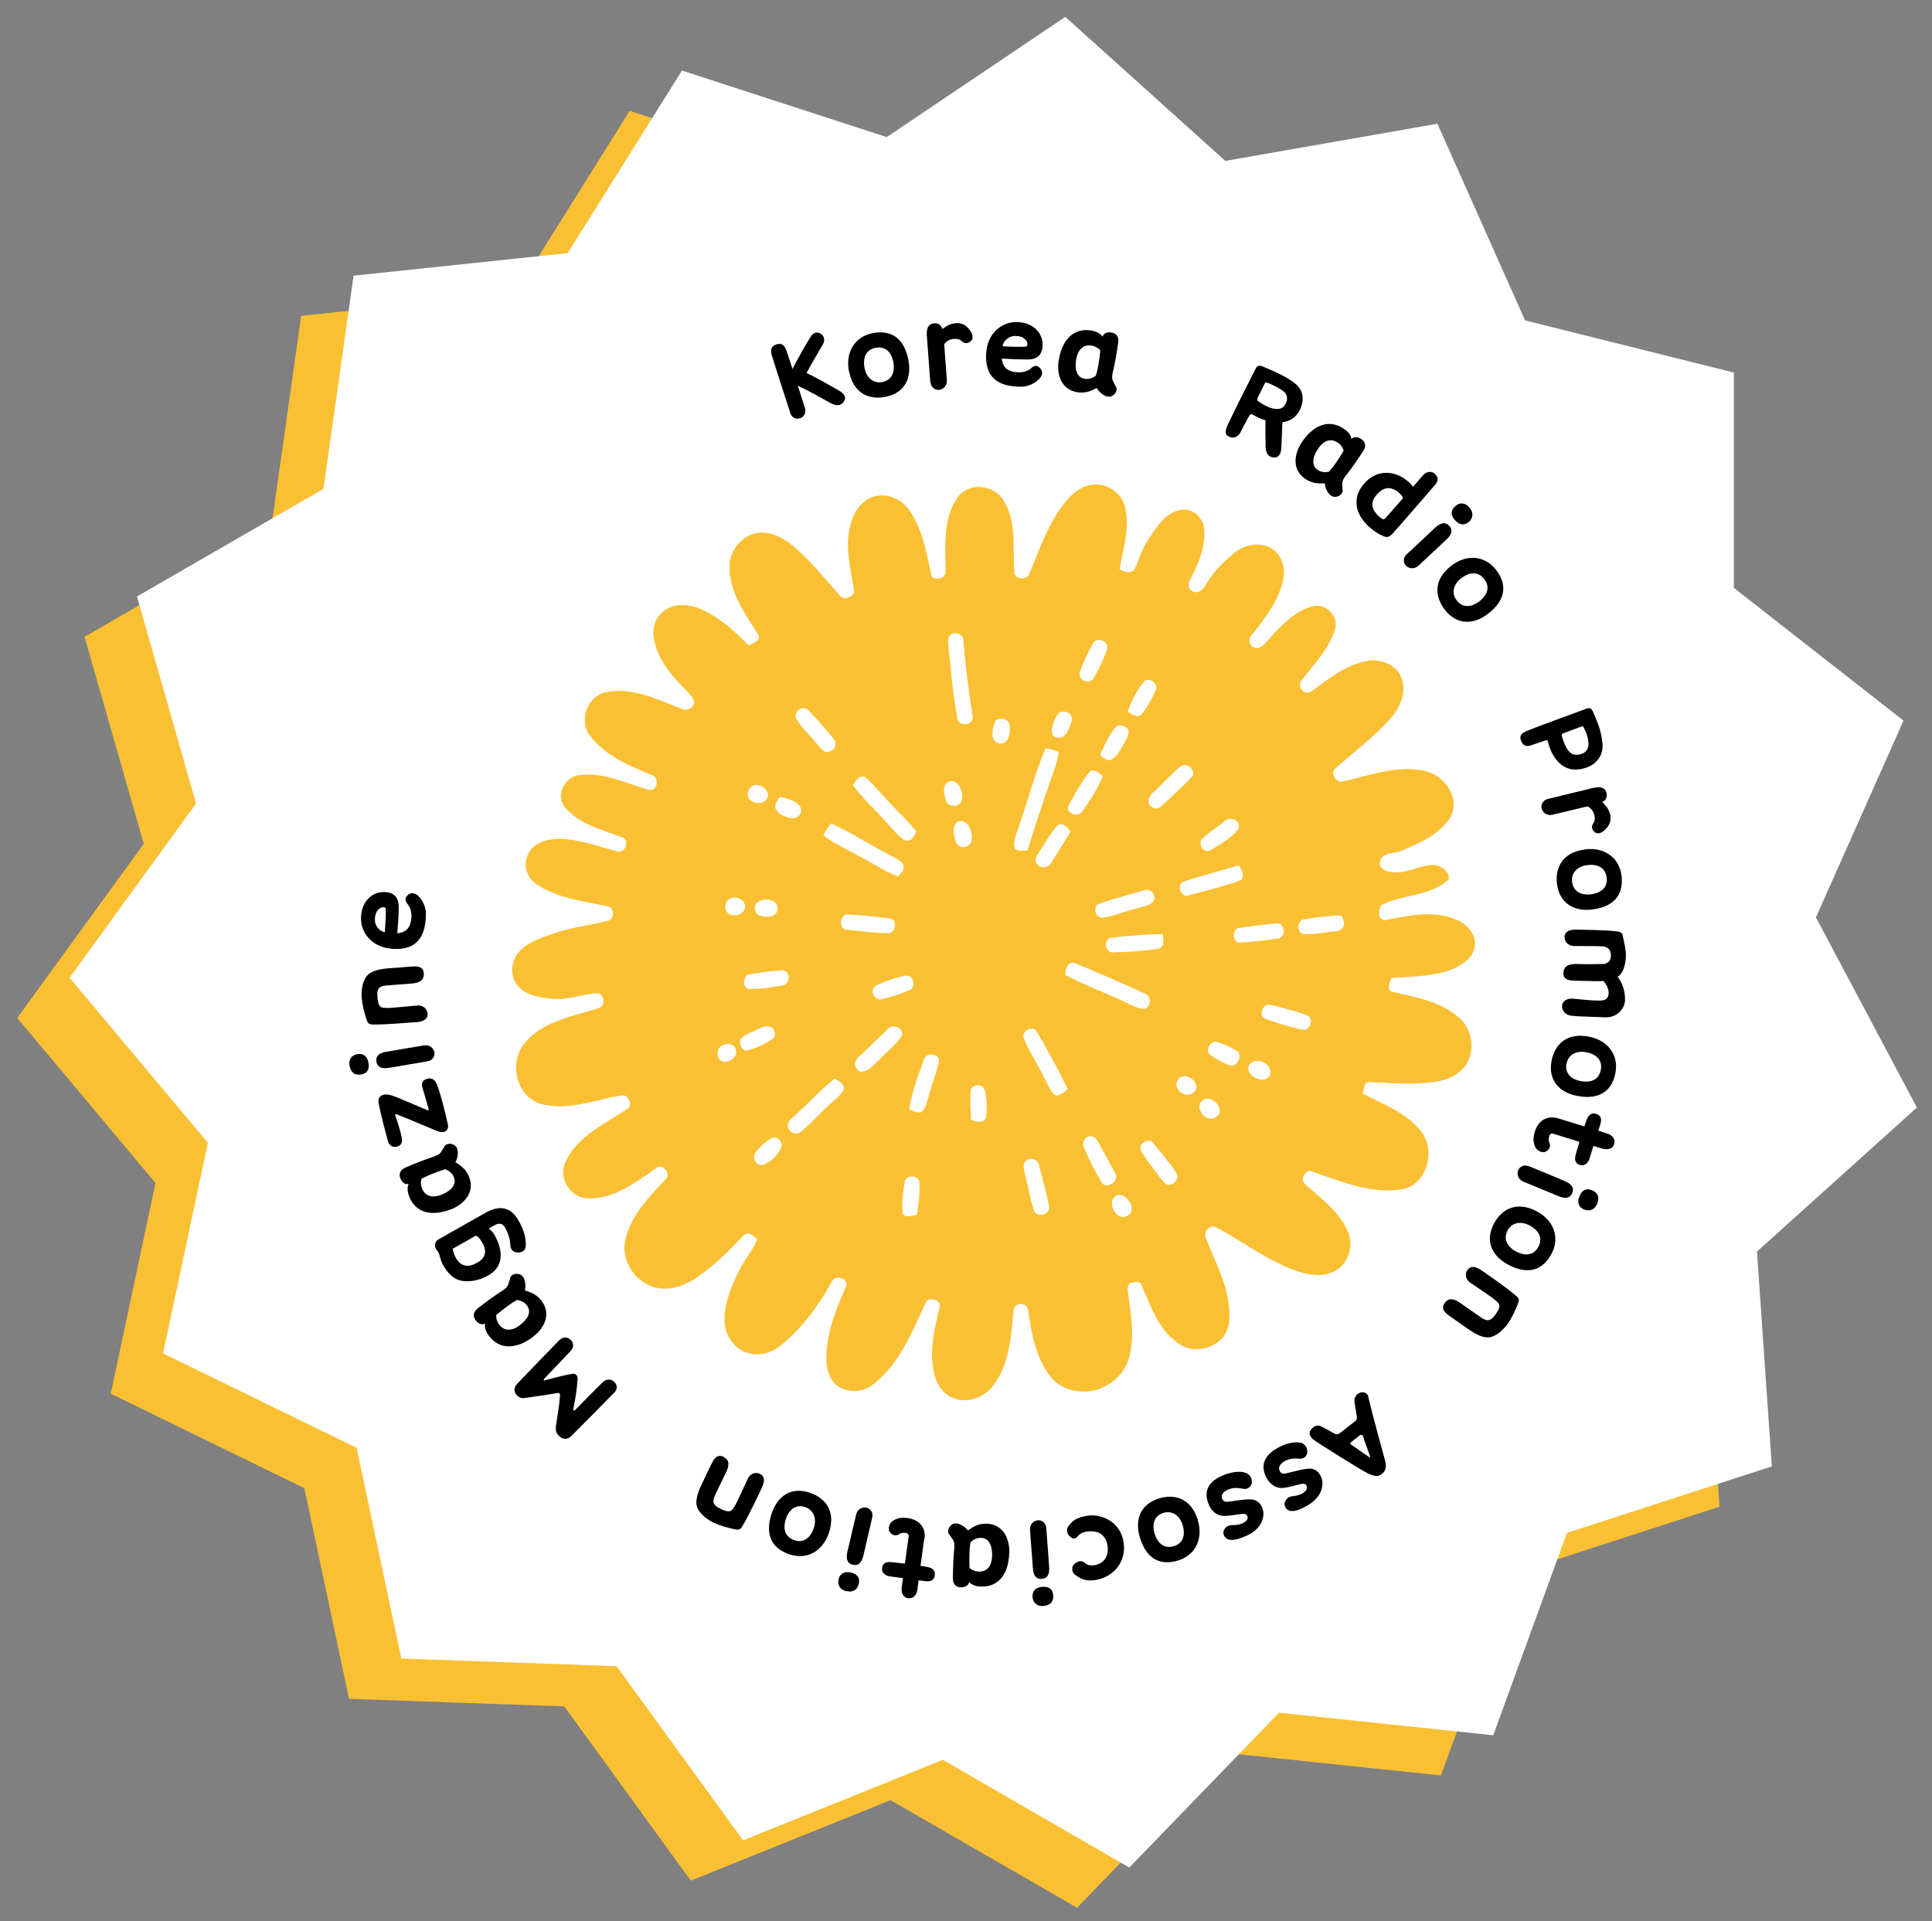<?xml version="1.0" encoding="UTF-8"?>
<svg id="_레이어_1" data-name="레이어 1" xmlns="http://www.w3.org/2000/svg" viewBox="0 0 153.32 152.46">
  <rect x="0" y="0" width="153.32" height="152.46" fill="#808080" stroke="none"/>
  <defs>
    <style>
      .cls-1 {
        fill: #fff;
      }

      .cls-2 {
        fill: #fac034;
      }
    </style>
  </defs>
  <polygon class="cls-2" points="114.35 140.91 97.35 139.13 85.47 151.41 70.67 142.87 54.82 149.26 44.78 135.43 27.7 134.83 24.15 118.11 8.79 110.61 12.34 93.89 1.37 80.79 11.41 66.97 6.71 50.54 21.51 41.99 23.9 25.07 40.9 23.29 49.97 8.8 66.22 14.08 80.39 4.53 93.09 15.97 109.92 13.01 116.88 28.62 133.45 32.77 133.45 49.86 146.91 60.39 139.96 76 147.97 91.1 135.27 102.53 136.46 119.58 120.2 124.86 114.35 140.91"/>
  <polygon class="cls-1" points="118.5 137.72 101.5 135.93 89.62 148.22 74.82 139.67 58.97 146.06 48.93 132.24 31.85 131.63 28.3 114.91 12.94 107.41 16.5 90.7 5.52 77.6 15.56 63.77 10.87 47.34 25.67 38.8 28.06 21.88 45.05 20.09 54.12 5.6 70.37 10.88 84.54 1.34 97.24 12.77 114.07 9.82 121.03 25.43 137.6 29.57 137.6 46.66 151.06 57.19 144.11 72.81 152.12 87.9 139.43 99.33 140.61 116.38 124.35 121.66 118.5 137.72"/>
  <path class="cls-2" d="M67.4,42.07c.17-1.07.74-2.2,1.81-2.61,1.06-.41,2.29.1,2.93,1.01,1.11,1.56,1.4,3.49,1.8,5.31.35.28,1.09.13,1.1-.38,0-1.99-.27-4.26.99-5.96.89-1.21,2.89-.96,3.62.29,1.06,1.71.69,3.8.85,5.71.04.6,1.06.6,1.21.06.77-1.88,1.44-3.85,2.69-5.48.52-.69,1.21-1.33,2.07-1.52,1.16-.26,2.47.47,2.78,1.64.48,1.69-.14,3.39-.4,5.05.36.19.91.4,1.2-.03.36-.77.57-1.63,1.07-2.34.63-.94,1.29-2.06,2.48-2.33.92-.25,1.85.5,1.95,1.41.16,1.46-.45,2.87-1.12,4.14-.22.34-.07.88.37.94.48.12.75-.34.96-.68.55-.95,1.35-1.72,2.18-2.41.74-.61,1.82-.88,2.73-.5.93.42,1.38,1.55,1.18,2.52-.33,1.73-1.46,3.15-2.52,4.5-.32.29-.18.9.24,1,.39.12.71-.23.95-.49,1.03-1.13,2.12-2.4,3.66-2.81,1.01-.26,2.09.8,1.77,1.81-.48,1.58-1.67,2.79-2.65,4.07-.45.46.26,1.32.78.87,1.32-.97,2.66-2.03,4.3-2.39,1.12-.23,2.54.24,2.87,1.45.39,1.1-.17,2.25-.88,3.07-1.29,1.48-2.88,2.66-4.35,3.95-.5.35-.03,1.22.53,1.09,2.15-.47,4.37-1.37,6.6-.82,1.56.37,2.79,2.21,1.92,3.72-.89,1.3-2.41,2.01-3.83,2.58-.56.28-1.51.08-1.71.82-.18.48.3.79.71.85,1.29.31,2.47-.63,3.75-.52.45.15,1.14.6.97,1.15-1.47,1.35-3.63,1.15-5.32,2.02-.3.36-.31,1.25.32,1.19,1.81-.35,3.75-.8,5.53-.06.89.31,1.71,1.2,1.54,2.2-.15.87-.96,1.39-1.7,1.73-1.56.63-3.27.61-4.92.73-.14.36-.43,1.07.19,1.12,1.8.42,3.74.75,5.17,2.02,1.06.88,1.32,2.55.59,3.72-.47.71-1.27,1.14-2.09,1.31-1.83.35-3.69.17-5.53.09-.52-.1-.5.59-.6.91,1.63.86,3.5,1.52,4.66,3.03,1.15,1.49.47,4.15-1.48,4.56-2.47.44-4.86-.61-7.14-1.38-.58-.33-1.08.65-.58,1.01,1.23,1.11,2.65,2.12,3.34,3.68.51,1.06.14,2.48-.87,3.1-.91.6-2.08.44-3.06.12-2.34-.78-4.3-2.33-6.46-3.48-.51-.3-1.08.31-.86.82.84,2.17,2.14,4.37,1.83,6.79-.22,1.73-2.43,2.58-3.85,1.68-1.67-1.03-2.33-2.99-3.07-4.7-.09-.38-.56-.29-.83-.2-.37.14-.29.58-.24.88.23,1.6.5,3.24.13,4.84-.35,1.68-2.02,2.98-3.73,2.9-.99-.01-1.99-.41-2.59-1.22-1.15-1.47-1.48-3.38-1.74-5.18.01-.68-1.11-.73-1.16-.07-.2,2.03-.31,4.25-1.58,5.95-.73,1-2.13,1.54-3.29,1.01-.86-.35-1.34-1.26-1.48-2.14-.34-1.68.07-3.38.47-5.01.2-.59-.81-.9-1.08-.44-1.12,2.42-2.17,5.12-4.43,6.71-.95.59-2.4.46-3.03-.53-.62-.96-.47-2.16-.3-3.23.23-1.45.84-2.8,1.39-4.15.32-.64-.8-1.03-1.08-.46-1.03,1.89-2.33,3.67-4,5.05-.7.6-1.66.91-2.57.68-1.17-.27-1.98-1.46-1.97-2.63-.01-1.36.54-2.63,1.11-3.83.42-.91,1.11-1.67,1.51-2.59-.29-.23-.72-.7-1.09-.32-1.24,1.29-2.5,2.6-4.03,3.54-.84.51-1.85.84-2.83.64-1.68-.33-2.92-2.12-2.54-3.81.44-1.94,1.89-3.41,3.2-4.81.48-.42-.2-1.27-.71-.91-1.63,1.11-3.35,2.49-5.43,2.42-1.41,0-2.42-1.63-1.8-2.9.94-2.03,3.1-3,4.86-4.17.55-.3.14-1.21-.43-1.1-2.11.35-4.28,1.27-6.43.66-1.94-.6-2.51-3.29-1.26-4.79,1.44-1.8,3.89-2.14,5.95-2.82.57-.22.33-1.26-.29-1.16-1.16.11-2.3.57-3.48.44-.93-.1-1.97-.23-2.63-.95-.71-.71-.67-1.95-.04-2.7.73-.9,1.91-1.21,2.96-1.58,1.36-.46,2.8-.61,4.19-.97.51-.14.48-1.08-.08-1.14-1.93-.42-4.01-.62-5.67-1.79-.75-.5-1.03-1.55-.62-2.35.37-.79,1.27-1.15,2.1-1.19,1.69-.12,3.29.54,4.9.96.67.27,1.13-.86.46-1.11-1.6-.59-3.42-1.03-4.56-2.4-.77-.97.04-2.42,1.2-2.54,1.89-.22,3.66.64,5.42,1.16.7.25.97-.93.32-1.14-1.82-.75-3.77-1.56-4.97-3.2-.89-1.19-.12-3.14,1.34-3.4,2.13-.42,4.14.64,6.07,1.36.37.17.8-.12.9-.49-.01-.45-.41-.74-.68-1.05-1.14-1.14-2.26-2.45-2.52-4.09-.15-.76.09-1.61.71-2.1.78-.67,1.94-.65,2.85-.28,1.55.62,2.81,1.77,3.96,2.94.32-.16,1.06-.38.74-.87-1.03-1.66-2.31-3.39-2.25-5.44.01-1.43,1.3-2.78,2.77-2.63,1.36.12,2.42,1.13,3.34,2.05.94.94,1.78,1.97,2.66,2.96.37.46,1.29,0,1.08-.59-.24-1.52-.66-3.06-.35-4.6ZM75.35,50.49c-.21.26-.06.62-.07.91.19,1.87.34,3.74.69,5.59.05.77,1.44.56,1.21-.19-.32-1.96-.55-3.94-.73-5.92.07-.58-.81-.86-1.09-.39ZM63.22,56.52c-.02.09-.08.26-.1.34.35.83,1.11,1.4,1.64,2.11.3.29.61.91,1.11.65.41-.11.59-.65.29-.96-.61-.8-1.3-1.53-1.98-2.26-.24-.33-.77-.21-.96.11ZM86.79,50.99c-.44.74-.81,1.53-1.09,2.34-.23.62.77,1.07,1.09.5.41-.76.82-1.53,1.07-2.36.18-.56-.79-.93-1.07-.47ZM79.03,57.15c-.29.56-.56,1.86.4,1.86.65-.03.74-.83.7-1.33.04-.57-.68-.81-1.1-.53ZM89.48,56.47c.31.19.74.56,1.1.24.46-.57.82-1.22,1.12-1.89.25-.51-.39-1.09-.87-.76-.62.69-1.03,1.55-1.34,2.41ZM59.59,62.47c-.28.26-.37.79-.03,1.04.4.39,1.25.28,1.38-.31.05-.66-.84-1.19-1.35-.73ZM84.02,56.61c-.3.35-.46.81-.54,1.26-.07.31.11.69.47.67.46.09.73-.38.89-.73.14-.35.36-.8.08-1.14-.24-.2-.65-.28-.9-.06ZM61.52,64.11c.21.5.77.75,1.28.82.45.11.96-.43.72-.86-.33-.58-1.05-.67-1.63-.83-.17.27-.41.54-.37.88ZM67.69,62.33c.8,1.07,1.8,1.96,2.68,2.97.48.49.89,1.09,1.51,1.42.48.09.64-.39.85-.71-.71-.92-1.59-1.68-2.36-2.55-.59-.6-1.09-1.3-1.76-1.81-.48-.11-.71.33-.92.67ZM87.3,59.92c.25.19.52.52.88.37.51-.26.75-.83,1.03-1.29.15-.36.5-.74.29-1.15-.22-.23-.55-.34-.86-.24-.62.65-.97,1.5-1.34,2.31ZM82.97,59.4c-.84,1.99-1.38,4.08-2.09,6.11-.17.6-.52,1.21-.35,1.85.28.24.66.14,1,.15.68-2.18,1.4-4.34,2.16-6.49.15-.44.25-.89.33-1.34-.34-.15-.69-.25-1.05-.27ZM75.19,62.09c-.46.35-.25,1.04-.09,1.5.21.55,1.12.48,1.23-.1.15-.64-.32-1.84-1.14-1.4ZM65.33,66.29c.93.71,2,1.17,3.01,1.75.98.5,1.89,1.13,2.92,1.53.14-.23.47-.4.45-.71.02-.49-.53-.66-.86-.88-1.66-.82-3.2-1.86-4.89-2.63-.24.29-.45.6-.62.93ZM86.37,61.38c-.6.8-1.12,1.68-1.58,2.57-.26.58.75.96,1.07.49.64-.88,1.23-1.82,1.66-2.83-.28-.29-.85-.73-1.15-.23ZM75.97,65.23c-.48.4-.27,1.21-.04,1.71.27.54,1.21.28,1.17-.32.11-.64-.33-1.73-1.13-1.39ZM93.72,60.81c-.71.54-1.28,1.25-1.95,1.84-.25.27-.63.51-.63.92-.01.51.68.81,1.02.41.82-.74,1.63-1.5,2.4-2.29.46-.48-.35-1.23-.83-.87ZM57.67,71.57c-.15.22-.13.52-.02.75.35.65,1.65.26,1.45-.51-.09-.63-1.12-.77-1.43-.25ZM60.1,71.63c-.31.29-.25.89.19,1.03.47.17,1.26.18,1.41-.42.17-.88-1.09-1.05-1.6-.61ZM82.43,67.67c-.11.24-.39.53-.19.79.21.52.99.47,1.2-.01.51-.81,1.02-1.63,1.52-2.45-.25-.3-.57-.74-1.01-.53-.6.66-1.01,1.47-1.52,2.2ZM66.83,72.83c-.2.33-.1.95.38.96,1.05.12,2.11.25,3.17.27.7.13.92-1.09.22-1.17-1.17-.13-2.33-.28-3.51-.31-.07.06-.2.19-.26.25ZM97.03,65.3c-.55.43-1.15.8-1.64,1.29-.39.45.24,1.27.76.84.74-.46,1.55-.92,2.11-1.6.32-.79-.8-1.13-1.22-.53ZM59.33,77.36c-.36.27-.43,1.04.12,1.13.9.03,1.81-.12,2.7-.29.6-.13.58-1.17-.05-1.19-.93.05-1.85.18-2.76.35ZM87.15,71.76c-.48.34-.17,1.13.41,1.07.92-.15,1.78-.52,2.68-.74.43-.15.97-.17,1.29-.54.28-.47-.22-1.13-.75-.88-1.21.36-2.45.65-3.63,1.09ZM94.4,71.04c1.32-.35,2.64-.68,3.93-1.12.56-.22.24-.91-.03-1.23-1.46.43-2.94.8-4.38,1.29-.61.27-.15,1.38.49,1.06ZM69.54,78.21c-.56.29-.21,1.2.39,1.1.75-.16,1.47-.42,2.18-.69.63-.16.42-1.27-.23-1.19-.81.17-1.61.42-2.35.79ZM88.39,75.59c1.18-.04,2.37-.11,3.53-.29.52-.12.41-.76.36-1.15-1.38-.02-2.77.13-4.14.28-.61.2-.43,1.24.25,1.16ZM59.59,81.93c-.3.16-.62.3-.84.56-.07.37.05.83.47.91.74-.21,1.49-.5,2.12-.96.26-.23.16-.59-.02-.83-.54-.44-1.19.15-1.73.33ZM57.24,83.02c-.34.23-.37.76-.13,1.08.53.49,1.51-.16,1.28-.83-.14-.48-.8-.51-1.15-.24ZM84.54,77.38c1.57.82,3.24,1.43,4.83,2.19.43.19.85.44,1.33.51.63-.05.77-.99.17-1.21-1.81-.84-3.65-1.64-5.5-2.4-.59-.29-.87.45-.83.92ZM98.05,73.83c-.3.33-.11,1.04.4.98,1.02-.07,2.03-.16,3.04-.34.59-.12.48-1.25-.17-1.18-1.05.09-2.11.22-3.15.39l-.13.14ZM103.17,73.17c-.23.3-.16.86.25.95.71.08,1.42-.09,2.13-.15.37-.08.9-.02,1.08-.45.09-.36-.05-.99-.54-.86-.94.07-1.88.16-2.8.35l-.12.16ZM70.41,81.71c-.75.72-1.48,1.47-2.26,2.17-.41.3-.37.98.12,1.17.63.07,1.04-.54,1.47-.91.61-.67,1.39-1.2,1.86-1.98.04-.66-.78-.93-1.2-.45ZM73.31,84.14c-.48,1.27-.94,2.57-1.16,3.91.29.11.58.28.9.24.44-.26.48-.82.64-1.25.21-.93.62-1.8.81-2.73.17-.73-1.09-.85-1.2-.16ZM81.24,82.4c.45,1.1,1.13,2.09,1.64,3.16.27.47.44,1.05.9,1.39.39,0,.67-.28.95-.51-.73-1.54-1.57-3.04-2.42-4.52-.28-.6-1.32-.1-1.06.48ZM63.15,88.47c-.27.29-.78.57-.6,1.05.15.36.6.6.95.34.89-.7,1.61-1.59,2.47-2.32.36-.36.87-.66,1.02-1.18-.05-.4-.46-.56-.76-.75-1.11.86-2.02,1.94-3.08,2.85ZM100.27,79.99c-.21.26-.23.8.17.88.93.33,1.87.62,2.83.84.62.23,1.08-.81.5-1.1-.77-.33-1.59-.49-2.38-.73-.38-.06-.89-.32-1.13.11ZM61.23,90.34c-.51.28-.97.69-1.29,1.18-.3.45.15,1.11.68.91.58-.24,1.07-.72,1.35-1.28.25-.44-.28-1.06-.75-.81ZM77.04,86.56c-.1.76.01,1.54.01,2.31.38.17,1.06.35,1.2-.22.1-.71.07-1.45-.11-2.15-.14-.51-1.04-.49-1.1.06ZM96.13,82.8c-.23.18-.32.51-.23.79.5.41,1.07.76,1.7.96.55.19.96-.64.67-1.06-.57-.35-1.19-.68-1.85-.83-.07.04-.21.11-.28.14ZM93.51,85.67c-.56.7.58,1.61,1.21,1.04.77-.64-.64-1.83-1.21-1.04ZM99.32,84.33c-.92.76.88,1.92,1.45,1.04.31-.8-.81-1.47-1.45-1.04ZM95.45,87.33c-.78.57.3,1.86,1.05,1.33.85-.54-.34-1.88-1.05-1.33ZM71.79,93.85c-.16.81-.24,1.66-.15,2.49.28.35.75.11,1.12.08.12-.66.2-1.33.21-2-.03-.32.1-.76-.25-.95-.32-.22-.91-.06-.93.37ZM86.21,90.27c-.26.22-.32.58-.15.88.39.9.82,1.8,1.33,2.64.32.67,1.42.04,1.15-.58-.39-.82-.88-1.59-1.29-2.39-.17-.4-.57-.85-1.03-.54ZM81.39,92.16c-.3.29-.09.72-.04,1.07.25.97.41,1.97.73,2.93.31.5,1.26.22,1.18-.39-.21-1.11-.52-2.19-.81-3.28-.04-.48-.75-.7-1.05-.33ZM90.74,90.68c-.32.21-.31.61-.06.87.44.7.95,1.34,1.45,2,.2.22.41.6.77.45.39-.06.69-.56.45-.91-.54-.83-1.19-1.58-1.82-2.34-.17-.3-.56-.26-.79-.07ZM88.34,95.11c-.38.64.38,1.85,1.15,1.37.95-.53-.44-2.32-1.15-1.37Z"/>
  <g>
    <path d="M62.7,32.72c-.25-.75-1.15-3.53-1.46-4.55-.13-.44,0-.72.38-.84.33-.11.62,0,.78.47.09.25.28.83.49,1.48.46-.88,1.08-1.99,1.44-2.55.27-.42.56-.38.81-.24.18.1.39.42.17.83-.33.59-.99,1.67-1.28,2.24-.02.05,0,.06.06.09.75.34,2.04,1.09,2.5,1.36.45.25.56.53.41.8-.14.26-.44.53-1.09.18-.66-.36-1.59-.91-2.6-1.38.26.8.48,1.5.56,1.74.12.4-.04.73-.38.84-.37.12-.66-.04-.79-.45Z"/>
    <path d="M67.37,29.47c-.29-1.51.46-2.76,1.89-3.03,1.34-.26,2.46.27,2.83,2.13.27,1.39-.25,2.63-1.84,2.93-1.25.24-2.52-.24-2.87-2.03ZM70.02,30.32c.81-.16,1-.88.88-1.54-.2-1.01-.77-1.3-1.43-1.17-.78.15-1.01.82-.86,1.6.15.78.71,1.25,1.42,1.11Z"/>
    <path d="M73.83,30.35c-.09-1.14-.25-3.4-.28-3.73-.04-.7.22-.93.58-.96.31-.02.55.11.66.45.38-.29.67-.43,1.07-.46.48-.04.87.16,1.19.69.2.32.17.63-.05.77-.21.15-.42.19-.64,0-.17-.14-.28-.24-.68-.21-.29.02-.53.16-.75.4.08,1,.14,1.98.21,2.86.04.47-.3.74-.6.78-.29.04-.66-.16-.7-.61Z"/>
    <path d="M78.26,28.1c.05-1.57,1.19-2.59,2.48-2.54,1.3.05,2.03.91,2,1.84-.03.72-.37,1.13-1.2,1.13-.63,0-1.21-.02-2.04-.07.07.7.47,1.06,1.3,1.09.57.02.9-.2,1.08-.37.24-.21.5-.19.73.12.16.21.12.56-.22.85-.33.29-.8.57-1.51.54-1.19-.04-2.71-.35-2.63-2.59ZM81.41,27.5c.18-.01.14-.36,0-.51-.15-.16-.32-.29-.69-.32-.36-.03-.62.04-.9.31-.13.12-.21.28-.26.5.83.05,1.42.06,1.85.03Z"/>
    <path d="M84.03,28.56c.25-1.55,1.14-2.56,2.55-2.33.5.08.74.26.92.49.08-.25.34-.39.7-.33.38.06.6.31.54.78-.1.8-.3,1.83-.38,2.16-.11.44-.15.69-.03.92.1.21.17.34.25.48.08.16.01.42-.17.58-.25.22-.47.23-.78.07-.24-.13-.48-.37-.59-.58-.48.24-.89.43-1.55.33-1.17-.19-1.68-1.26-1.47-2.56ZM86.08,30.06c.36.06.59-.05.88-.23.18-.54.29-1.31.36-2.02-.18-.21-.43-.34-.68-.38-.62-.1-1.09.23-1.24,1.12-.13.84.09,1.42.68,1.51Z"/>
    <path d="M97.41,33.77c.15-.38,2.06-4.18,2.24-4.52.12-.25.3-.27.57-.16,1,.43,1.81.76,2.56,1.35.7.55.73,1.38.37,2.1-.3.6-.77.89-1.38.97-.05,1.06-.06,1.74-.09,2.11-.04.42-.22.71-.57.69-.35-.01-.65-.23-.67-.82,0-.45-.04-1.42-.01-2.13-.35-.1-.68-.26-1.03-.46-.14-.08-.22.02-.3.17-.28.53-.37.65-.62,1.17-.23.47-.59.59-.97.4-.27-.14-.32-.32-.11-.87ZM99.81,31.6c-.08.15-.04.19.09.28.51.35,1.01.57,1.4.58.41.01.59-.15.74-.45.16-.32.15-.69-.19-.96-.28-.22-.81-.49-1.26-.67-.12-.05-.17-.04-.22.05l-.57,1.15Z"/>
    <path d="M103.33,35.07c.87-1.3,2.11-1.85,3.3-1.05.42.28.57.54.62.83.18-.2.47-.21.78,0,.32.22.41.54.16.93-.43.68-1.04,1.53-1.26,1.8-.28.35-.42.56-.41.82,0,.23.02.38.03.54,0,.18-.16.39-.4.46-.31.09-.52,0-.73-.27-.17-.22-.28-.54-.29-.77-.54.02-.99.02-1.54-.35-.99-.66-.99-1.85-.26-2.94ZM104.56,37.29c.3.2.56.2.89.16.39-.41.82-1.07,1.18-1.68-.07-.26-.25-.49-.45-.63-.52-.35-1.09-.26-1.59.49-.47.7-.51,1.33-.02,1.66Z"/>
    <path d="M107.67,40.11c-.07-.56.06-1.12.58-1.72,1.02-1.17,2.41-1.06,3.43-.23.24.2.37.34.45.48l.8-.92c.3-.34.71-.32.9-.14.28.24.4.5.03.93-.35.42-3.04,3.5-3.3,3.79-.25.29-.45.37-.7.28-.45-.17-.79-.4-1.21-.77-.51-.45-.92-1.07-1-1.72ZM109.5,41.04c.25.22.33.22.47.06.45-.51.92-1.05,1.37-1.56-.04-.12-.12-.26-.3-.41-.79-.69-1.37-.35-1.81.16-.53.61-.38,1.2.26,1.75Z"/>
    <path d="M111.63,44c.83-.78,2.03-1.89,2.26-2.12.53-.48.86-.41,1.11-.15.28.29.26.65-.19,1.07-.93.88-1.41,1.31-2.24,2.09-.34.32-.76.23-.98.02-.21-.19-.29-.61.04-.92ZM116.59,40.27c.35.37.34.8,0,1.13-.29.28-.71.33-1.1-.09s-.38-.78-.02-1.12c.35-.33.76-.32,1.13.07Z"/>
    <path d="M115.17,44.9c1.22-.94,2.67-.82,3.56.33.83,1.08.86,2.33-.64,3.48-1.12.86-2.46.95-3.45-.34-.77-1.01-.91-2.37.54-3.47ZM115.6,47.65c.5.66,1.24.5,1.77.1.81-.63.82-1.27.41-1.8-.48-.63-1.19-.54-1.82-.06-.63.48-.8,1.19-.36,1.76Z"/>
    <path d="M121.06,58.06c.48-.23,4.49-1.68,4.85-1.82.26-.1.41,0,.52.28.44,1,.62,1.51.73,2.38.13.93-.37,1.69-1.21,2-.88.32-1.63.21-2.22-.36-.45-.44-.75-1.05-.88-1.67-.03-.16-.1-.14-.27-.08-.17.06-.78.25-1.07.36-.32.12-.65.07-.8-.36-.11-.3-.08-.52.34-.72ZM124.08,58.19c-.15.06-.17.11-.12.27.12.44.3.88.55,1.17.27.31.64.34,1.03.19.3-.11.54-.39.52-.81-.02-.45-.19-.92-.36-1.24-.06-.11-.1-.15-.2-.11l-1.42.53Z"/>
    <path d="M122.82,63.41c1.11-.27,3.31-.8,3.63-.88.68-.16.95.06,1.04.41.07.31-.02.56-.34.72.35.32.53.59.63.98.11.46-.02.88-.49,1.29-.28.25-.59.27-.77.08-.18-.18-.26-.38-.1-.63.11-.19.19-.31.1-.71-.07-.28-.24-.5-.52-.68-.97.24-1.92.46-2.79.67-.45.11-.78-.18-.86-.46-.09-.28.05-.68.48-.79Z"/>
    <path d="M125.78,67.41c1.53-.19,2.72.64,2.9,2.09.17,1.36-.44,2.44-2.31,2.68-1.4.18-2.6-.43-2.81-2.03-.16-1.26.41-2.5,2.22-2.73ZM124.76,70c.1.82.81,1.06,1.47.98,1.02-.13,1.35-.69,1.27-1.35-.1-.79-.75-1.07-1.54-.97-.79.1-1.29.62-1.2,1.34Z"/>
    <path d="M124.82,79.26c.56.04,1.33.16,2.15.15.44,0,.68-.16.69-.6.01-.34-.17-.65-.4-.95-.21.01-.44.02-.7.01-1.08-.03-1.38-.02-1.81-.05-.43-.03-.69-.19-.68-.56.01-.38.15-.78,1.07-.75.91.03,1.67,0,2.03,0,.36.01.66-.21.67-.65.01-.47-.24-.75-.78-.76-.53-.02-1.91-.01-2.18-.02-.37-.01-.73-.28-.72-.72s.42-.6.96-.58c.53.02,2.12.02,3.12.13.28.03.47.08.52.3.18.74.28,1.29.27,1.71-.01.42-.16,1.2-.51,1.49-.05.03-.09.07-.15.1.36.48.61,1.13.59,1.89-.02.5-.46,1.37-1.59,1.34-1.82-.06-2.4-.08-2.77-.14-.36-.06-.65-.4-.64-.75.01-.34.31-.63.87-.59Z"/>
    <path d="M126.07,82.27c1.51.28,2.4,1.44,2.13,2.87-.25,1.34-1.16,2.19-3.02,1.84-1.39-.26-2.35-1.2-2.05-2.79.23-1.25,1.16-2.26,2.94-1.92ZM124.31,84.42c-.15.81.45,1.26,1.11,1.38,1.01.19,1.49-.24,1.62-.9.15-.78-.39-1.25-1.17-1.39-.78-.15-1.42.2-1.55.91Z"/>
    <path d="M123.63,88.75l2.1.65c.06-.18.12-.36.18-.51.19-.52.47-.57.77-.48.35.11.46.38.32.82l-.16.51.66.21c.58.18.7.54.59.88-.12.37-.54.45-.95.33l-.69-.21-.31,1c-.14.44-.45.6-.75.51-.31-.1-.49-.31-.34-.84.09-.3.19-.65.29-1l-2.07-.64c-.15-.05-.27.01-.33.2-.08.25-.03.39.04.59.08.2-.02.5-.32.63-.25.13-.65-.05-.81-.34-.16-.28-.22-.7-.05-1.25.28-.89,1-1.31,1.83-1.05Z"/>
    <path d="M121.32,92.55c1.06.43,2.56,1.06,2.86,1.19.65.28.73.61.59.94-.15.37-.48.5-1.05.27-1.18-.49-1.78-.74-2.83-1.17-.43-.18-.52-.59-.42-.88.09-.27.43-.51.85-.34ZM126.75,95.53c-.19.47-.59.64-1.04.46-.38-.15-.59-.5-.37-1.04.22-.53.56-.67,1.01-.48s.61.56.4,1.06Z"/>
    <path d="M121.96,96.14c1.36.73,1.85,2.1,1.16,3.38-.65,1.21-1.77,1.74-3.44.85-1.25-.67-1.88-1.85-1.11-3.28.6-1.12,1.78-1.8,3.39-.95ZM119.64,97.66c-.39.73.05,1.33.64,1.65.91.48,1.5.22,1.81-.37.37-.7,0-1.31-.7-1.68s-1.42-.24-1.76.4Z"/>
    <path d="M117.57,100.82c.43.31,1.91,1.31,2.67,1.96.22.18.34.32.27.54-.25.73-.61,1.4-.86,1.75-.25.34-.76.89-1.32,1.04-.43.12-1.02-.05-1.89-.68-.88-.63-1.25-.86-1.58-1.12-.34-.27-.45-.56-.23-.87.22-.3.54-.54,1.28-.01.75.53,1.19.83,1.49,1.04.54.39.83.48,1.27-.13.41-.57.37-.79.2-.96-.14-.14-.26-.25-.58-.48-.23-.17-1.42-.96-1.64-1.12-.3-.21-.45-.64-.19-1s.69-.26,1.12.05Z"/>
    <path d="M108.58,110.84c.45,1.92,1.15,4.35,1.31,4.98.17.58.08.93-.23,1.16-.31.23-.57.23-1.18-.08-.61-.31-3.75-2.29-4.15-2.57-.4-.27-.49-.6-.32-.83.17-.24.47-.48.82-.3.36.17.8.43,1.08.58.2.1.27.06.51-.11.24-.18.96-.75,1.09-.85.13-.1.21-.2.15-.5-.06-.3-.14-.79-.17-1.07-.04-.28.13-.62.44-.72.31-.1.59.04.66.32ZM107.91,113.92c-.14.11-.64.49-.73.58-.08.08,0,.14.1.19.3.19,1.05.75,1.37.95.07.05.09.02.07-.05-.12-.43-.36-.96-.54-1.57-.04-.14-.12-.19-.27-.1Z"/>
    <path d="M103.22,114.5c.39.1.58.51.52.81-.04.23-.24.49-.62.46-.37-.03-.77-.04-1.2.21-.38.22-.49.53-.36.77.1.18.23.26.61.16.4-.1,1.14-.3,1.63-.35.45-.04.77.16.98.53.36.62.18,1.7-1,2.38-.59.34-1.01.49-1.34.45-.3-.03-.51-.3-.5-.56.02-.3.27-.57.61-.61.35-.04.55-.08.81-.23.36-.21.42-.44.31-.63-.09-.16-.25-.16-.66-.06-.41.11-.72.21-1.17.26-.48.05-.97-.18-1.29-.73-.52-.9-.36-1.76.8-2.42.69-.4,1.39-.54,1.85-.43Z"/>
    <path d="M98.89,116.91c.38.14.52.57.43.86-.07.23-.29.46-.67.39-.36-.07-.76-.13-1.22.07-.4.18-.55.48-.44.72.08.19.21.28.59.22.41-.05,1.16-.18,1.66-.17.45.01.75.24.92.64.29.65,0,1.71-1.25,2.25-.62.27-1.05.38-1.38.3-.29-.07-.48-.35-.44-.61.05-.3.33-.54.68-.54.35,0,.55-.02.83-.14.38-.17.47-.39.38-.59-.07-.17-.23-.19-.65-.13-.41.06-.74.13-1.19.13-.48,0-.94-.28-1.2-.87-.42-.96-.17-1.79,1.05-2.32.73-.32,1.44-.39,1.89-.22Z"/>
    <path d="M95.05,120.63c.45,1.47-.16,2.79-1.56,3.22-1.31.4-2.48-.01-3.03-1.82-.41-1.35-.02-2.64,1.53-3.11,1.21-.37,2.53-.02,3.07,1.72ZM92.33,120.07c-.79.24-.9.98-.71,1.62.3.98.91,1.21,1.54,1.02.76-.23.92-.92.69-1.68-.23-.76-.84-1.17-1.53-.96Z"/>
    <path d="M89.16,122.36c.27,1.54-.76,2.78-2.17,3.03-.69.12-1.16.01-1.72-.45-.22-.18-.26-.61-.01-.81.24-.21.54-.33.82-.1.17.15.41.26.8.19.63-.11,1.17-.62,1-1.61-.13-.75-.68-1.22-1.72-1.04-.42.07-.59.31-.73.46-.16.14-.37.08-.55-.11-.19-.19-.33-.54-.04-.87.28-.33.54-.6,1.42-.75,1.04-.18,2.61.38,2.9,2.06Z"/>
    <path d="M83.03,121.26c.09,1.14.2,2.77.23,3.09.05.71-.22.93-.58.96-.4.03-.67-.2-.71-.82-.1-1.27-.14-1.92-.23-3.05-.04-.47.3-.74.6-.78.28-.04.65.16.69.61ZM82.82,127.46c-.5.04-.84-.23-.88-.72-.03-.4.19-.75.76-.8.58-.04.85.2.88.68.04.49-.23.79-.77.84Z"/>
    <path d="M80.09,123.26c-.04,1.57-.78,2.69-2.21,2.66-.5-.01-.77-.15-.97-.37-.04.26-.28.43-.65.43-.39,0-.63-.23-.64-.7,0-.8.05-1.85.09-2.19.05-.45.05-.7-.1-.91-.13-.19-.22-.31-.31-.44-.1-.15-.07-.42.09-.6.21-.25.44-.29.76-.17.26.1.52.3.66.49.45-.3.82-.55,1.49-.53,1.19.03,1.83,1.02,1.8,2.34ZM77.86,122.05c-.36,0-.58.13-.84.34-.1.56-.11,1.34-.08,2.05.2.18.47.28.72.29.63.02,1.05-.37,1.07-1.27.02-.85-.28-1.39-.88-1.41Z"/>
    <path d="M73.35,122.1l-.3,2.17c.19.03.37.06.53.09.54.1.64.37.6.68-.05.36-.3.51-.75.45l-.53-.07-.09.69c-.08.61-.42.78-.77.73-.38-.05-.54-.46-.48-.88l.1-.71-1.03-.14c-.46-.06-.67-.35-.63-.66.04-.32.23-.53.77-.47.31.03.67.08,1.04.12l.3-2.15c.02-.15-.05-.26-.25-.29-.26-.04-.39.04-.57.14-.19.11-.5.06-.68-.21-.17-.22-.05-.65.2-.85.25-.2.65-.34,1.22-.26.93.13,1.46.77,1.34,1.63Z"/>
    <path d="M67.17,126.29c-.49-.11-.73-.47-.62-.95.09-.39.4-.66.96-.54.56.13.75.44.64.91-.11.47-.46.69-.98.57ZM69.22,120.43c-.26,1.11-.63,2.7-.7,3.02-.17.69-.48.82-.84.74-.39-.09-.57-.39-.44-1,.29-1.25.44-1.88.7-2.98.11-.46.5-.61.8-.56.28.04.58.34.48.78Z"/>
    <path d="M65.78,121.66c-.49,1.46-1.76,2.17-3.14,1.7-1.29-.44-2-1.46-1.4-3.25.45-1.34,1.52-2.16,3.05-1.63,1.2.41,2.07,1.46,1.49,3.18ZM63.9,119.61c-.78-.27-1.31.27-1.52.9-.33.97.03,1.51.66,1.73.75.25,1.29-.21,1.54-.96.25-.75,0-1.43-.68-1.67Z"/>
    <path d="M60.45,118.1c-.23.48-.98,2.09-1.49,2.95-.14.25-.26.39-.48.35-.76-.13-1.48-.37-1.87-.56-.38-.19-1-.6-1.25-1.13-.19-.41-.12-1.01.36-1.98.48-.98.64-1.37.85-1.75.21-.38.48-.53.82-.37.33.16.62.45.22,1.26-.41.82-.62,1.31-.79,1.64-.29.6-.34.9.34,1.23.63.31.84.23.98.04.12-.16.21-.3.38-.65.13-.26.72-1.56.84-1.8.16-.33.56-.55.96-.35.4.19.37.63.13,1.11Z"/>
    <path d="M48.71,110.56c-.56.58-2.6,2.65-3.37,3.41-.33.32-.7.27-.97,0-.25-.24-.31-.47-.23-.96.11-.68.24-1.42.3-2.25.02-.15-.05-.23-.21-.2-.96.16-1.65.27-2.64.4-.18.02-.36-.03-.53-.18-.25-.24-.35-.6-.02-.95.54-.57,2.9-3.02,3.32-3.44.29-.3.66-.31.92-.06.27.26.28.61-.02.92-.37.38-1.25,1.31-2.07,2.17-.09.1-.03.16.06.13.88-.24,1.56-.42,2.22-.52.24-.04.37.2.37.36-.04.78-.19,1.72-.34,2.41-.04.17.06.2.18.07.65-.67,1.82-1.85,2.13-2.15.29-.29.67-.3.93-.05.28.27.27.6-.03.91Z"/>
    <path d="M42.27,106.12c-1.25.94-2.6,1.05-3.46-.09-.3-.4-.36-.7-.32-.99-.23.13-.51.05-.74-.25-.23-.31-.21-.64.15-.94.62-.5,1.49-1.11,1.78-1.29.38-.24.58-.39.66-.64.07-.22.11-.36.15-.52.05-.17.28-.31.53-.3.33.01.5.17.61.49.08.26.09.6.02.83.52.16.94.31,1.34.84.71.95.33,2.07-.72,2.86ZM41.83,103.62c-.22-.29-.46-.37-.79-.45-.5.26-1.12.74-1.66,1.2-.02.27.07.54.22.74.38.5.94.6,1.66.06.68-.51.92-1.08.56-1.56Z"/>
    <path d="M41.71,98.96c-.02.34-.4.49-.7.44-.25-.04-.51-.17-.52-.66,0-.34-.15-.85-.42-1.33-.16-.28-.42-.4-.86-.15l-.43.24c.2.17.31.23.52.61.74,1.42.52,2.51-.56,3.12-.81.46-1.6.52-2.16.41-.56-.12-1.04-.56-1.4-1.21-.16-.28-.21-.46-.3-.8-.06-.24-.18-.33-.28-.51-.18-.31-.05-.61.19-.75,1.14-.65,3.33-1.89,3.8-2.15,1.05-.57,1.95-.44,2.56.65.43.75.62,1.42.57,2.09ZM38.27,98.62c-.2-.34-.29-.43-.49-.56-.63.36-1.3.73-1.86,1.05.07.33.16.55.26.73.42.74,1.05.74,1.67.39.67-.38.83-.89.42-1.61Z"/>
    <path d="M35.81,95.96c-1.45.59-2.78.36-3.32-.96-.19-.47-.17-.77-.06-1.04-.25.07-.51-.08-.65-.42-.15-.36-.04-.67.38-.87.73-.33,1.72-.69,2.05-.8.43-.14.66-.23.8-.45.12-.2.2-.32.28-.46.09-.15.35-.23.58-.16.31.1.44.29.46.63.02.28-.06.6-.19.81.46.29.83.54,1.08,1.15.45,1.1-.21,2.09-1.42,2.59ZM36.02,93.43c-.14-.33-.35-.48-.65-.63-.55.13-1.27.43-1.91.74-.09.26-.07.54.03.78.24.58.76.82,1.59.48.78-.32,1.16-.82.94-1.37Z"/>
    <path d="M34.67,89.76c-.68-.28-2.14-.91-3.18-1.32-.11-.04-.15-.01-.12.09.28.84.39,1.15.52,1.81.06.34-.07.58-.37.66-.3.08-.63-.03-.75-.48-.26-.96-.58-2.22-.72-2.94-.07-.37.06-.6.36-.69.3-.08.65.02,1.21.25.54.22,1.43.61,2.27.96.09.06.16.05.11-.14-.05-.18-.35-1.2-.47-1.62-.11-.41,0-.62.38-.72.28-.08.57-.02.77.46s.64,2.09.87,3.2c.07.37-.2.75-.89.47Z"/>
    <path d="M27.74,84.6c-.09-.5.15-.86.63-.94.4-.07.77.11.87.68.1.57-.12.86-.59.94-.48.08-.81-.15-.9-.68ZM33.93,84.23c-1.13.19-2.73.46-3.05.52-.7.11-.94-.13-1.01-.48-.07-.4.14-.68.75-.79,1.26-.22,1.9-.32,3.02-.51.46-.08.76.22.83.52.06.27-.1.67-.54.74Z"/>
    <path d="M33.01,81.12c-.53.04-2.31.2-3.31.19-.29,0-.47-.03-.55-.24-.27-.72-.42-1.47-.45-1.9-.03-.42.02-1.17.36-1.65.26-.37.82-.61,1.9-.68,1.09-.07,1.51-.13,1.94-.14.43-.01.71.15.73.53.02.37-.07.76-.98.83-.92.06-1.45.12-1.81.14-.67.04-.95.15-.89.91.05.7.22.84.46.87.2.02.36.03.75,0,.29-.02,1.71-.16,1.98-.18.37-.03.75.21.79.65s-.36.64-.89.68Z"/>
    <path d="M31.14,75.3c-1.57-.09-2.56-1.24-2.49-2.54.07-1.3.95-2.01,1.89-1.96.72.04,1.12.4,1.1,1.23,0,.63-.04,1.21-.11,2.04.7-.06,1.07-.44,1.12-1.28.03-.57-.18-.9-.34-1.09-.2-.25-.18-.51.14-.73.21-.15.56-.1.84.24.29.34.55.82.51,1.53-.07,1.19-.4,2.7-2.65,2.57ZM30.61,72.13c0-.18-.36-.15-.51-.01-.16.14-.3.32-.34.69-.04.36.03.62.29.91.12.13.28.21.49.27.06-.83.09-1.42.07-1.85Z"/>
  </g>
</svg>